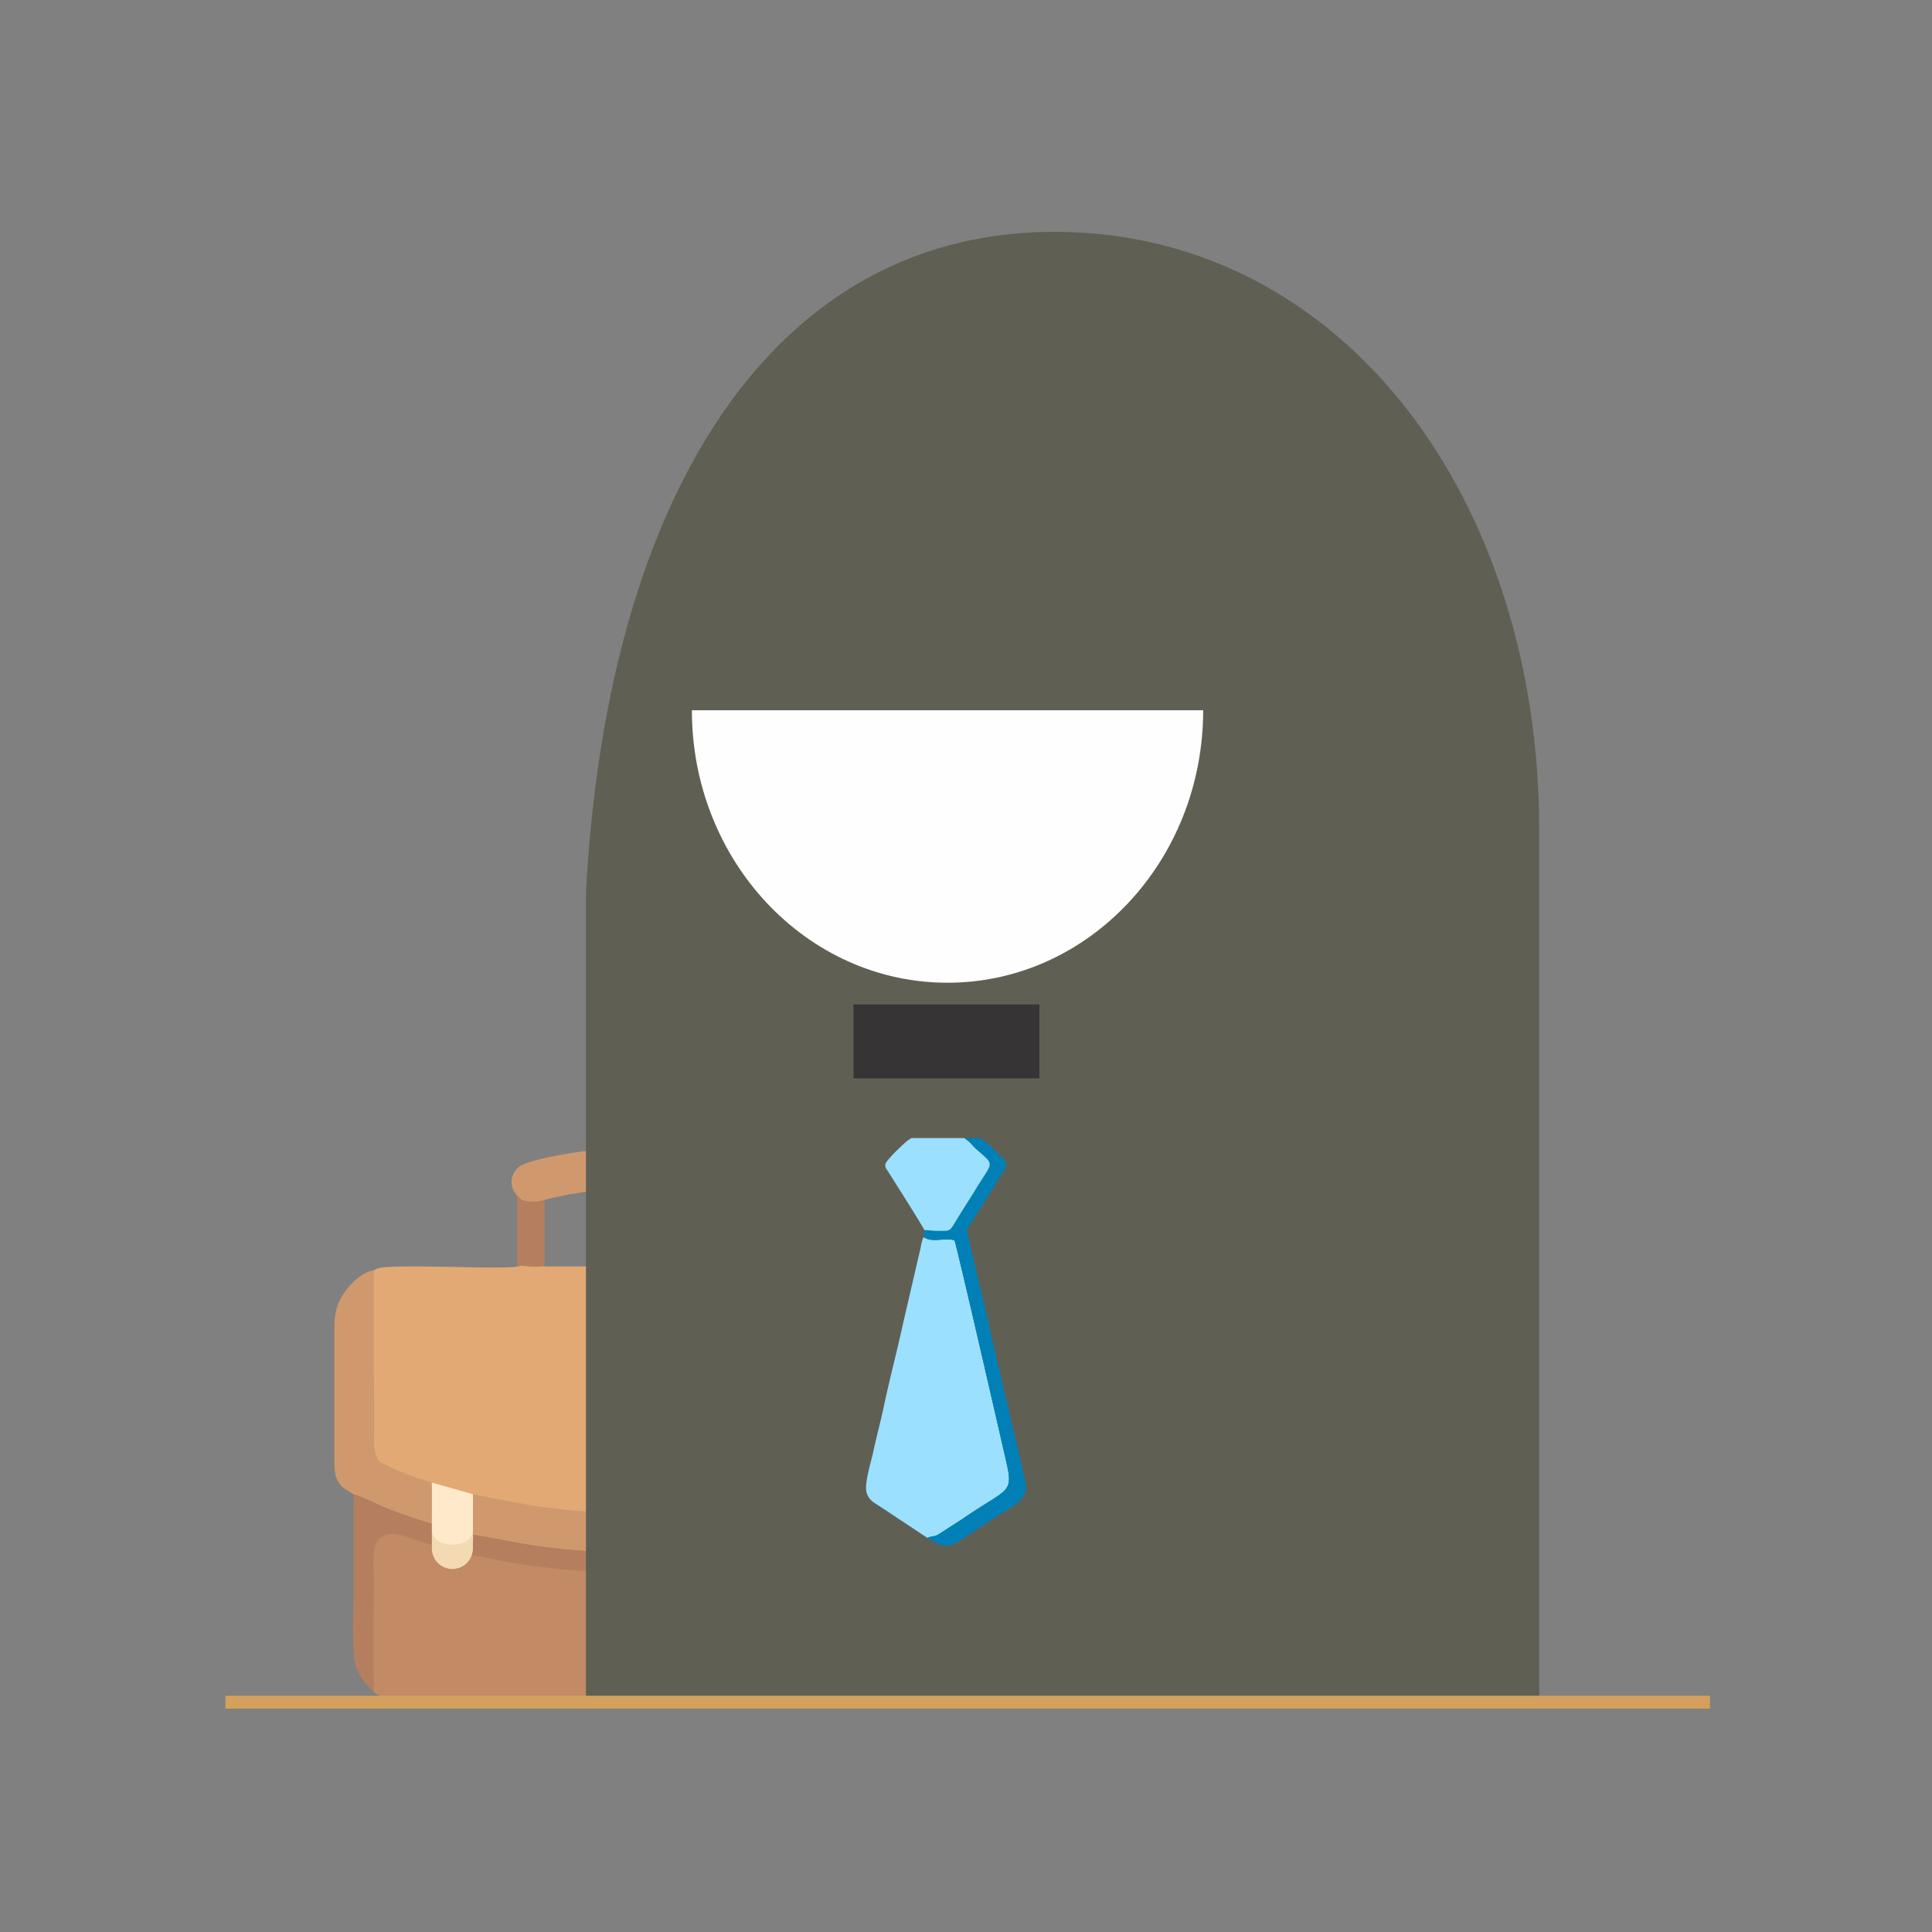 <svg xmlns="http://www.w3.org/2000/svg" xmlns:xlink="http://www.w3.org/1999/xlink" width="300" height="300" viewBox="0 0 300 300">
  <rect x="0" y="0" width="300" height="300" fill="#808080" stroke="none"/>
  <defs>
    <clipPath id="clip-Avatar_Empresário_9">
      <rect width="300" height="300"/>
    </clipPath>
  </defs>
  <g id="Avatar_Empresário_9" data-name="Avatar Empresário 9" clip-path="url(#clip-Avatar_Empresário_9)">
    <g id="Grupo_964" data-name="Grupo 964" transform="translate(88.21 36)">
      <g id="Camada_x0020_1" transform="translate(-36.281 142.159)">
        <g id="_2700938905088" transform="translate(0 0)">
          <path id="Caminho_1814" data-name="Caminho 1814" d="M-14111.946-19531.166s-1.634,27.521-.293,28.73,20.552,8.58,40.767,8.58,40.1-7.777,40.1-7.777l2.414-3.219-.3-26.371" transform="translate(14118.271 19550.896)" fill="none" stroke="#e2a975" stroke-linecap="round" stroke-linejoin="round" stroke-width="1"/>
          <rect id="Retângulo_517" data-name="Retângulo 517" width="4.209" height="11.573" transform="translate(62.076 7.283)" fill="#b57f5f"/>
          <rect id="Retângulo_516" data-name="Retângulo 516" width="4.209" height="11.573" transform="translate(28.407 7.283)" fill="#b57f5f"/>
          <path id="Caminho_1808" data-name="Caminho 1808" d="M-14112.187-19469.209s-.105-21.8.668-22.572,5.126-.871,5.126-.871a67.56,67.56,0,0,0,12.96,4.16,112.665,112.665,0,0,0,15.765,1.836s9.019.074,18.086-.58,9.8-.715,18.139-2.723a65.651,65.651,0,0,0,14.678-5.494" transform="translate(14118.302 19552.76)" fill="none" stroke="#b57f5f" stroke-linecap="round" stroke-linejoin="round" stroke-width="1"/>
          <path id="Caminho_1809" data-name="Caminho 1809" d="M-14112.187-19469.209s-.105-21.8.668-22.572,5.126-.871,5.126-.871a67.56,67.56,0,0,0,12.96,4.16,112.665,112.665,0,0,0,15.765,1.836s9.019.074,18.086-.58,9.743-.506,18.086-2.514a61.39,61.39,0,0,0,14.73-5.7" transform="translate(14118.302 19549.604)" fill="none" stroke="#b57f5f" stroke-linecap="round" stroke-linejoin="round" stroke-width="1"/>
          <path id="Caminho_1793" data-name="Caminho 1793" d="M128.1,385.392l0,26.172c-.006,1.916.171,3.059,1.388,3.826a47.661,47.661,0,0,0,7.6,2.926l.032,6.427.126,3.147.147.335-.021-3.359-.042-6.433,5.84,1.669.316.056c4.122.772,7.925,1.632,12.3,2.172a118.04,118.04,0,0,0,27.451.006c4.339-.486,8.2-1.4,12.29-2.18l.315-.048,5.827-1.67.018,6.428-.07,3.355.143-.316.151-3.153.049-6.418c10.532-3.192,8.95-3.495,8.95-11.967V385.393l-.241-.136c-2.715-1.233-21.031.361-22.736-.606a10.79,10.79,0,0,1-3.206.134H154.279a14.692,14.692,0,0,1-3.063-.085c-.026-.056-.1-.027-.143-.049-1.479.839-20.1-.437-22.478.489-.054.021-.213.1-.258.117l-.241.136Z" transform="translate(-121.984 -366.293)" fill="#e2a975" fill-rule="evenodd"/>
          <path id="Caminho_1794" data-name="Caminho 1794" d="M200.714,1203.182l-.143.316a2.974,2.974,0,0,1-2.363,2.507,3.11,3.11,0,0,1-3.161-1.244c-1.9.187-4.372.835-6.361,1.187-2.061.365-4.231.643-6.328.879a125.394,125.394,0,0,1-34.272-.913c-2-.33-4.269-.952-6.207-1.159a3.109,3.109,0,0,1-3.308,1.217,2.962,2.962,0,0,1-2.22-2.47l-.147-.334c-2.07-.305-5.278-2.156-7.138-1.53-2.555.86-2.013,3.9-2.013,6.734,0,5.867-.065,11.771.006,17.633,2.785,2.329,8.6,1.67,12.818,1.67H198.16c5.489,0,9.527.6,12.392-2.272a7.689,7.689,0,0,0,2.414-4.825c.179-1.343.043-19.516.043-21.8-1.682.484-4.054,1.684-5.909,2.375a48.9,48.9,0,0,1-6.387,2.028Z" transform="translate(-120.994 -1141.474)" fill="#c28b65" fill-rule="evenodd"/>
          <path id="Caminho_1795" data-name="Caminho 1795" d="M450.517,1134.968c4.3.631,6.889,1.392,12.233,2.038a123.068,123.068,0,0,0,27.353.031c2.155-.252,4.285-.529,6.37-.886,2.026-.346,4.139-.9,6.066-1.182l.008-6.3c-4.088.782-7.95,1.694-12.29,2.18a118.04,118.04,0,0,1-27.451-.006c-4.371-.54-8.174-1.4-12.3-2.172l.007,6.3Z" transform="translate(-429.01 -1074.806)" fill="#d0996d" fill-rule="evenodd"/>
          <path id="Caminho_1796" data-name="Caminho 1796" d="M2.97,434.971c1.54.414,4.036,1.787,5.845,2.449,2.1.768,4.13,1.489,6.319,2.132l-.032-6.427A47.713,47.713,0,0,1,7.5,430.2c-1.217-.767-1.394-1.91-1.388-3.826l0-26.172c-2.026.173-4.753,3.063-5.587,5.355A10.966,10.966,0,0,0,0,408.362v21.87a9.1,9.1,0,0,0,.2,1.88c.731,2.024,1.788,2.146,2.771,2.86Z" transform="translate(0 -381.101)" fill="#d0996d" fill-rule="evenodd"/>
          <path id="Caminho_1797" data-name="Caminho 1797" d="M1674.67,439.559c2-.552,4.242-1.339,6.171-2.083,1.819-.7,4.416-2.059,5.973-2.5a4.572,4.572,0,0,0,2.97-3.9V408.361a10.948,10.948,0,0,0-.529-2.807,9.788,9.788,0,0,0-2.111-3.272,7.592,7.592,0,0,0-3.476-2.083v20.974c0,8.472,1.582,8.774-8.949,11.967Z" transform="translate(-1594.749 -381.101)" fill="#d0996d" fill-rule="evenodd"/>
          <path id="Caminho_1798" data-name="Caminho 1798" d="M577.917,8.157a5.055,5.055,0,0,0,3.156.077,61.016,61.016,0,0,1,30.441,0c1.5.211,1.6.514,3.156-.075,1.541-1.09,2.316-3.154.776-4.871a4.894,4.894,0,0,0-2.552-1.16A53.962,53.962,0,0,0,598.142.173c-.888,0-1.266-.173-1.85-.173l-7.025.379C587.011.608,578.6,1.814,577.23,3.191,575.807,4.617,575.932,6.763,577.917,8.157Z" transform="translate(-548.775 0)" fill="#d0996d" fill-rule="evenodd"/>
          <path id="Caminho_1799" data-name="Caminho 1799" d="M438.64,1263.644c1.938.208,4.211.828,6.207,1.159a125.393,125.393,0,0,0,34.272.912c2.1-.236,4.267-.514,6.328-.879,1.989-.352,4.457-1,6.361-1.187a5.5,5.5,0,0,1-.575-3.028c-1.927.283-4.039.836-6.066,1.182-2.085.356-4.215.634-6.37.886a123.083,123.083,0,0,1-27.353-.031c-5.344-.646-7.938-1.407-12.233-2.038a5.486,5.486,0,0,1-.573,3.024Z" transform="translate(-417.707 -1200.459)" fill="#b57f5f" fill-rule="evenodd"/>
          <path id="Caminho_1800" data-name="Caminho 1800" d="M63.55,1159.375c-.072-5.862-.006-11.766-.006-17.633,0-2.839-.541-5.875,2.013-6.734,1.859-.626,5.068,1.225,7.138,1.53l-.126-3.147c-2.189-.643-4.218-1.364-6.319-2.132-1.809-.661-4.306-2.035-5.845-2.449v16.83a82.844,82.844,0,0,0,.043,8.309A7.835,7.835,0,0,0,63.55,1159.375Z" transform="translate(-57.435 -1074.939)" fill="#b57f5f" fill-rule="evenodd"/>
          <path id="Caminho_1801" data-name="Caminho 1801" d="M1671.651,1133.569l-.151,3.153a48.984,48.984,0,0,0,6.387-2.028c1.855-.691,4.226-1.89,5.909-2.375v-3.33c-1.557.438-4.154,1.795-5.973,2.5-1.929.744-4.17,1.531-6.171,2.083Z" transform="translate(-1591.73 -1075.111)" fill="#b57f5f" fill-rule="evenodd"/>
          <path id="Caminho_1806" data-name="Caminho 1806" d="M322.38,1132.284l.021,3.359a2.962,2.962,0,0,0,2.22,2.47,3.108,3.108,0,0,0,3.308-1.217,5.49,5.49,0,0,0,.573-3.024l-.007-6.3-.316-.056-.017,6.242-5.782-1.479Z" transform="translate(-306.995 -1073.711)" fill="#f3dab2" fill-rule="evenodd"/>
          <path id="Caminho_1807" data-name="Caminho 1807" d="M1540.7,1134a5.5,5.5,0,0,0,.575,3.027,3.11,3.11,0,0,0,3.161,1.244,2.972,2.972,0,0,0,2.363-2.507l.07-3.355-5.859,1.5.014-6.258-.315.048Z" transform="translate(-1467.172 -1073.834)" fill="#f3dab2" fill-rule="evenodd"/>
          <path id="Caminho_1810" data-name="Caminho 1810" d="M0,0,6.366,1.771v8.417a3.183,3.183,0,0,1-6.366,0Z" transform="translate(15.134 52.099)" fill="#f3dab2"/>
          <path id="Caminho_1811" data-name="Caminho 1811" d="M0,0,6.366,1.808v5.7c0,1.172-1.425,2.122-3.183,2.122S0,8.681,0,7.509Z" transform="translate(15.142 52.064)" fill="#feeacb"/>
          <path id="Caminho_1812" data-name="Caminho 1812" d="M0,13.345l6.366-1.771V3.156A3.183,3.183,0,0,0,0,3.156Z" transform="translate(79.921 65.444) rotate(180)" fill="#f3dab2"/>
          <path id="Caminho_1813" data-name="Caminho 1813" d="M0,9.631,6.366,7.823v-5.7C6.366.95,4.941,0,3.183,0S0,.95,0,2.122Z" transform="translate(79.912 61.695) rotate(180)" fill="#feeacb"/>
        </g>
      </g>
      <path id="Caminho_413" data-name="Caminho 413" d="M73.81-.005C29.787-.671,3.361,39.827,0,102.567V228.434H148.025V92.9C148.025,41.592,117.832.66,73.81-.005Z" transform="translate(2.774 0.014)" fill="#605f54" fill-rule="evenodd"/>
      <path id="Caminho_414" data-name="Caminho 414" d="M167.333,181.68H127.64c0,23.369,17.772,42.314,39.693,42.314s39.7-18.945,39.7-42.314Z" transform="translate(-108.415 -107.396)" fill="#fefefe" fill-rule="evenodd"/>
      <path id="Caminho_415" data-name="Caminho 415" d="M218.707,304.9H189.84V293.42h28.867Z" transform="translate(-145.521 -173.453)" fill="#373435" fill-rule="evenodd"/>
      <g id="Grupo_965" data-name="Grupo 965" transform="translate(46.275 140.399)">
        <path id="Caminho_699" data-name="Caminho 699" d="M13.712.366,8.776,0,2.285,20.66l6.49,34.371L0,60.15l2.285,1.737,12.524-6.856L9.69,14.535l6.4-10.056Z" transform="matrix(0.996, -0.087, 0.087, 0.996, 3.869, 1.402)" fill="#276427"/>
        <path id="Caminho_682" data-name="Caminho 682" d="M9.525,46.713,2.171,41.839c-.9-.588-1.671-.932-2.05-2.032-.487-1.41.628-4.71,1.04-6.668.449-2.132,1.1-4.5,1.546-6.617.944-4.488,2.094-8.774,3.07-13.255L8.477,1.62A7.113,7.113,0,0,1,8.922,0c1.482.937,2.908.074,4.8.485.454,1.226,7.257,30.953,8.021,34.286,1.186,5.175.387,4.071-6.749,8.98l-3.836,2.476c-.613.325-1.307.242-1.629.486Z" transform="translate(0 15.693)" fill="#9be1ff" fill-rule="evenodd"/>
        <path id="Caminho_683" data-name="Caminho 683" d="M.6,62.087c.322-.243,1.016-.161,1.629-.486l3.836-2.476C13.2,54.216,14,55.32,12.817,50.145,12.053,46.812,5.25,17.084,4.8,15.859c-1.888-.411-3.314.452-4.8-.485,0-.624.109-.581.124-1.074.435-.042,1.143.111,1.731.109,2.419-.011,2.061.311,3.427-1.953C6.2,10.939,7.143,9.527,8.043,8.04,10.8,3.478,11.2,4.393,8.111,1.657c-.366-.324-.5-.538-.844-.883A8.773,8.773,0,0,0,6.313,0H8.685a2.51,2.51,0,0,1,.892.565,4.374,4.374,0,0,1,.475.391l2.468,2.356c.763.885.1,1.507-.314,2.214L7.3,13.357c-.71,1.055-.635.668-.3,2.152l1.83,7.817c.878,3.458,1.593,6.935,2.4,10.34.413,1.747.8,3.328,1.191,5.117S13.256,42.2,13.635,44c.212,1.006,2.382,9.676,2.312,10.4-.2,2.079-2.685,3.091-4.939,4.594-.646.431-1.289.815-1.955,1.261-2.828,1.9-4.079,2.891-5.174,3.067H3.17A7.8,7.8,0,0,1,.6,62.087Z" transform="translate(8.922 0.319)" fill="#0080b7" fill-rule="evenodd"/>
        <path id="Caminho_684" data-name="Caminho 684" d="M6.066,14.3C5.806,13.628.947,6.018.27,4.93A1.081,1.081,0,0,1,.007,4.1C.057,3.549,2.4,1.31,2.887.9A5.134,5.134,0,0,1,4.077,0h8.178a8.772,8.772,0,0,1,.954.774c.343.345.478.559.844.883,3.089,2.736,2.692,1.821-.069,6.383-.9,1.487-1.847,2.9-2.761,4.414C9.858,14.719,10.217,14.4,7.8,14.408c-.588,0-1.3-.151-1.731-.109Z" transform="translate(2.981 0.319)" fill="#9be1ff" fill-rule="evenodd"/>
      </g>
      <path id="Caminho_1815" data-name="Caminho 1815" d="M-14093.139-19468h230.532" transform="translate(14039.929 19696.313)" fill="none" stroke="#d4a05b" stroke-width="2"/>
    </g>
  </g>
</svg>
